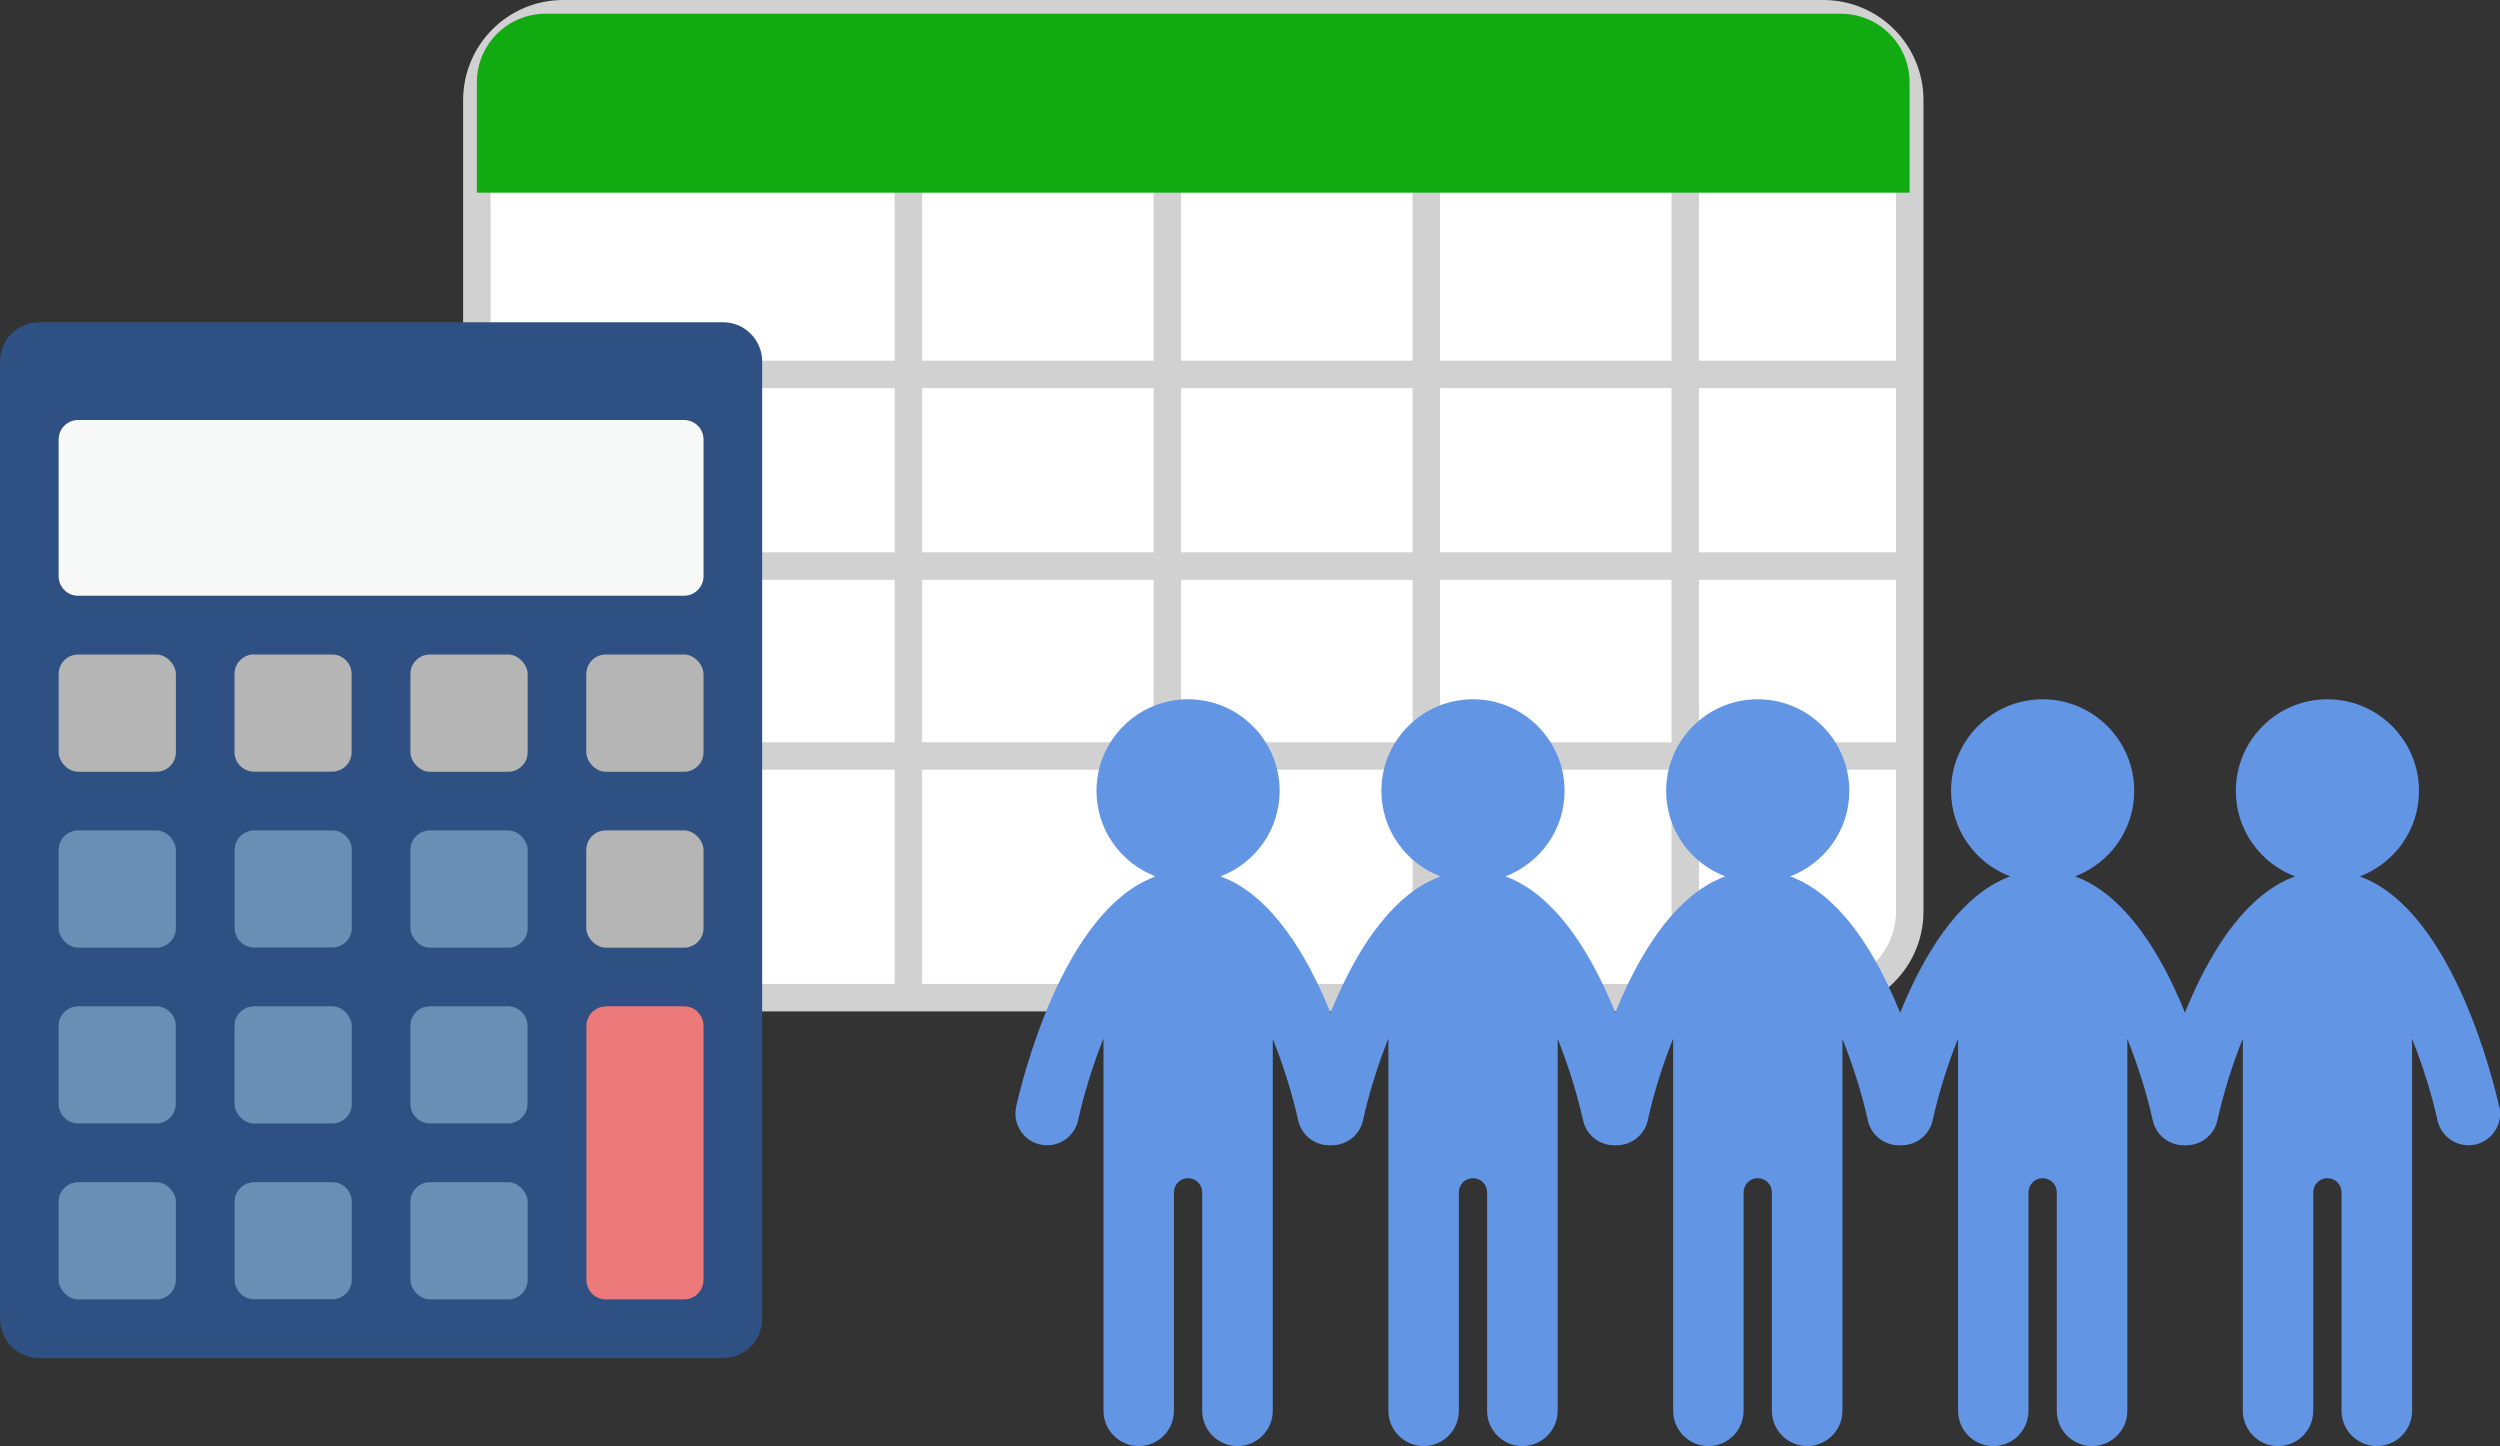 <?xml version="1.0" encoding="UTF-8"?><svg id="_レイヤー_2" xmlns="http://www.w3.org/2000/svg" viewBox="0 0 182.08 105.32"><rect x="0" y="0" width="182.08" height="105.32" fill="#333333" stroke="none"/><defs><style>.cls-1{fill:#f7f8f8;}.cls-2{fill:#698fb5;}.cls-3{fill:#ed7a7a;}.cls-4{fill:#b5b5b6;}.cls-5{fill:#1a1;}.cls-6{fill:#6395e5;}.cls-7{fill:#2e5082;}.cls-8{fill:#fff;}.cls-8,.cls-9{stroke:#d1d1d1;stroke-miterlimit:10;stroke-width:2px;}.cls-9{fill:none;}</style></defs><g id="_レイヤー_1-2"><g><g><path class="cls-8" d="M132.8,72.66H41.02c-3.47,0-6.29-2.81-6.29-6.29V7.29c0-3.47,2.81-6.29,6.29-6.29h91.78c3.47,0,6.29,2.81,6.29,6.29v59.09c0,3.47-2.81,6.29-6.29,6.29Z"/><polyline class="cls-9" points="139.08 27.27 139.08 27.27 34.73 27.27"/><polyline class="cls-9" points="139.08 41.23 139.08 41.23 34.73 41.23"/><polyline class="cls-9" points="139.08 55.06 139.08 55.06 34.73 55.06"/><polyline class="cls-9" points="66.16 72.67 66.16 72.67 66.16 13.57"/><polyline class="cls-9" points="85.02 72.66 85.02 72.66 85.02 13.57"/><polyline class="cls-9" points="103.88 72.66 103.88 72.66 103.88 13.57"/><polyline class="cls-9" points="122.74 72.66 122.74 72.66 122.74 13.57"/><path class="cls-5" d="M39.73,1h94.35c2.76,0,5,2.24,5,5V14.03H34.73V6c0-2.76,2.24-5,5-5Z"/></g><g><path class="cls-7" d="M2.85,23.47H52.66c1.57,0,2.85,1.28,2.85,2.85V96.06c0,1.57-1.28,2.85-2.85,2.85H2.85c-1.57,0-2.85-1.28-2.85-2.85V26.32c0-1.57,1.28-2.85,2.85-2.85Z"/><rect class="cls-4" x="4.27" y="47.67" width="8.54" height="8.54" rx="1.42" ry="1.42"/><path class="cls-1" d="M5.69,30.59H49.82c.79,0,1.42,.64,1.42,1.42v9.96c0,.78-.64,1.42-1.42,1.42H5.69c-.79,0-1.42-.64-1.42-1.42v-9.96c0-.79,.64-1.42,1.42-1.42Z"/><path class="cls-4" d="M18.5,47.67h5.69c.79,0,1.42,.64,1.42,1.42v5.69c0,.79-.64,1.42-1.42,1.42h-5.69c-.78,0-1.42-.64-1.42-1.42v-5.7c0-.78,.64-1.42,1.42-1.42Z"/><rect class="cls-4" x="29.89" y="47.67" width="8.54" height="8.54" rx="1.42" ry="1.42"/><rect class="cls-4" x="42.7" y="47.67" width="8.54" height="8.54" rx="1.42" ry="1.42"/><rect class="cls-4" x="42.7" y="60.48" width="8.54" height="8.54" rx="1.42" ry="1.42"/><path class="cls-3" d="M44.13,73.29h5.69c.78,0,1.42,.64,1.42,1.42v18.51c0,.78-.64,1.42-1.42,1.42h-5.69c-.79,0-1.42-.64-1.42-1.42v-18.5c0-.79,.64-1.42,1.42-1.42Z"/><g><rect class="cls-2" x="4.27" y="60.48" width="8.54" height="8.54" rx="1.42" ry="1.42"/><path class="cls-2" d="M18.51,60.48h5.69c.78,0,1.42,.64,1.42,1.42v5.69c0,.79-.64,1.42-1.42,1.42h-5.69c-.78,0-1.42-.64-1.42-1.42v-5.69c0-.79,.64-1.42,1.42-1.42Z"/><rect class="cls-2" x="29.89" y="60.48" width="8.54" height="8.54" rx="1.42" ry="1.42"/><path class="cls-2" d="M5.69,73.29h5.69c.79,0,1.42,.64,1.42,1.42v5.69c0,.79-.64,1.42-1.42,1.42H5.69c-.79,0-1.42-.64-1.42-1.42v-5.69c0-.78,.64-1.42,1.42-1.42Z"/><rect class="cls-2" x="17.08" y="73.29" width="8.54" height="8.54" rx="1.42" ry="1.42"/><path class="cls-2" d="M31.31,73.29h5.69c.79,0,1.42,.64,1.42,1.42v5.69c0,.78-.64,1.42-1.42,1.42h-5.69c-.79,0-1.42-.64-1.42-1.42v-5.69c0-.79,.64-1.42,1.42-1.42Z"/><rect class="cls-2" x="4.27" y="86.1" width="8.54" height="8.54" rx="1.42" ry="1.42"/><path class="cls-2" d="M18.51,86.1h5.69c.78,0,1.42,.64,1.42,1.42v5.69c0,.79-.64,1.42-1.42,1.42h-5.69c-.78,0-1.42-.64-1.42-1.42v-5.69c0-.79,.64-1.42,1.42-1.42Z"/><rect class="cls-2" x="29.89" y="86.1" width="8.54" height="8.54" rx="1.42" ry="1.42"/></g></g><g><path class="cls-6" d="M182.02,80.61c-.35-1.59-3.34-14.3-10.15-16.78,2.52-.96,4.31-3.38,4.31-6.23,0-3.68-2.99-6.67-6.67-6.67s-6.67,2.99-6.67,6.67c0,2.85,1.79,5.28,4.31,6.23-6.82,2.48-9.81,15.2-10.16,16.78-.27,1.24,.51,2.48,1.76,2.75,1.24,.27,2.48-.52,2.75-1.76,.4-1.83,1.04-3.94,1.85-5.96v27.11c0,1.42,1.15,2.57,2.57,2.57s2.56-1.15,2.56-2.57v-15.91c0-.57,.46-1.03,1.03-1.03s1.03,.46,1.03,1.03v15.91c0,1.42,1.15,2.57,2.57,2.57s2.57-1.15,2.57-2.57v-27.09c.8,2.01,1.45,4.12,1.85,5.94,.24,1.08,1.19,1.81,2.25,1.81,.16,0,.33-.02,.5-.05,1.24-.28,2.03-1.51,1.76-2.75Z"/><path class="cls-6" d="M161.28,80.61c-.35-1.59-3.34-14.3-10.15-16.78,2.52-.96,4.31-3.38,4.31-6.23,0-3.68-2.99-6.67-6.67-6.67s-6.67,2.99-6.67,6.67c0,2.85,1.79,5.28,4.31,6.23-6.82,2.48-9.81,15.2-10.16,16.78-.27,1.24,.51,2.48,1.76,2.75,1.24,.27,2.48-.52,2.75-1.76,.4-1.83,1.04-3.94,1.85-5.96v27.11c0,1.42,1.15,2.57,2.57,2.57s2.56-1.15,2.56-2.57v-15.91c0-.57,.46-1.03,1.03-1.03s1.03,.46,1.03,1.03v15.91c0,1.42,1.15,2.57,2.57,2.57s2.57-1.15,2.57-2.57v-27.09c.8,2.01,1.45,4.12,1.85,5.94,.24,1.08,1.19,1.81,2.25,1.81,.16,0,.33-.02,.5-.05,1.24-.28,2.03-1.51,1.76-2.75Z"/><path class="cls-6" d="M140.53,80.61c-.35-1.59-3.34-14.3-10.15-16.78,2.52-.96,4.31-3.38,4.31-6.23,0-3.68-2.99-6.67-6.67-6.67s-6.67,2.99-6.67,6.67c0,2.85,1.79,5.28,4.31,6.23-6.82,2.48-9.81,15.2-10.16,16.78-.27,1.24,.51,2.48,1.76,2.75,1.24,.27,2.48-.52,2.75-1.76,.4-1.83,1.04-3.94,1.85-5.96v27.11c0,1.42,1.15,2.57,2.57,2.57s2.56-1.15,2.56-2.57v-15.91c0-.57,.46-1.03,1.03-1.03s1.03,.46,1.03,1.03v15.91c0,1.42,1.15,2.57,2.57,2.57s2.57-1.15,2.57-2.57v-27.09c.8,2.01,1.45,4.12,1.85,5.94,.24,1.08,1.19,1.81,2.25,1.81,.16,0,.33-.02,.5-.05,1.24-.28,2.03-1.51,1.76-2.75Z"/><path class="cls-6" d="M119.79,80.61c-.35-1.59-3.34-14.3-10.15-16.78,2.52-.96,4.31-3.38,4.31-6.23,0-3.68-2.99-6.67-6.67-6.67s-6.67,2.99-6.67,6.67c0,2.85,1.79,5.28,4.31,6.23-6.82,2.48-9.81,15.2-10.16,16.78-.27,1.24,.51,2.48,1.76,2.75,1.24,.27,2.48-.52,2.75-1.76,.4-1.83,1.04-3.94,1.85-5.96v27.11c0,1.42,1.15,2.57,2.57,2.57s2.56-1.15,2.56-2.57v-15.91c0-.57,.46-1.03,1.03-1.03s1.03,.46,1.03,1.03v15.91c0,1.42,1.15,2.57,2.57,2.57s2.57-1.15,2.57-2.57v-27.09c.8,2.01,1.45,4.12,1.85,5.94,.24,1.08,1.19,1.81,2.25,1.81,.16,0,.33-.02,.5-.05,1.24-.28,2.03-1.51,1.76-2.75Z"/><path class="cls-6" d="M99.04,80.61c-.35-1.59-3.34-14.3-10.15-16.78,2.52-.96,4.31-3.38,4.31-6.23,0-3.68-2.99-6.67-6.67-6.67s-6.67,2.99-6.67,6.67c0,2.85,1.79,5.28,4.31,6.23-6.82,2.48-9.81,15.2-10.16,16.78-.27,1.24,.51,2.48,1.76,2.75,1.24,.27,2.48-.52,2.75-1.76,.4-1.83,1.04-3.94,1.85-5.96v27.11c0,1.42,1.15,2.57,2.57,2.57s2.56-1.15,2.56-2.57v-15.91c0-.57,.46-1.03,1.03-1.03s1.03,.46,1.03,1.03v15.91c0,1.42,1.15,2.57,2.57,2.57s2.57-1.15,2.57-2.57v-27.09c.8,2.01,1.45,4.12,1.85,5.94,.24,1.08,1.19,1.81,2.25,1.81,.16,0,.33-.02,.5-.05,1.24-.28,2.03-1.51,1.76-2.75Z"/></g></g></g></svg>